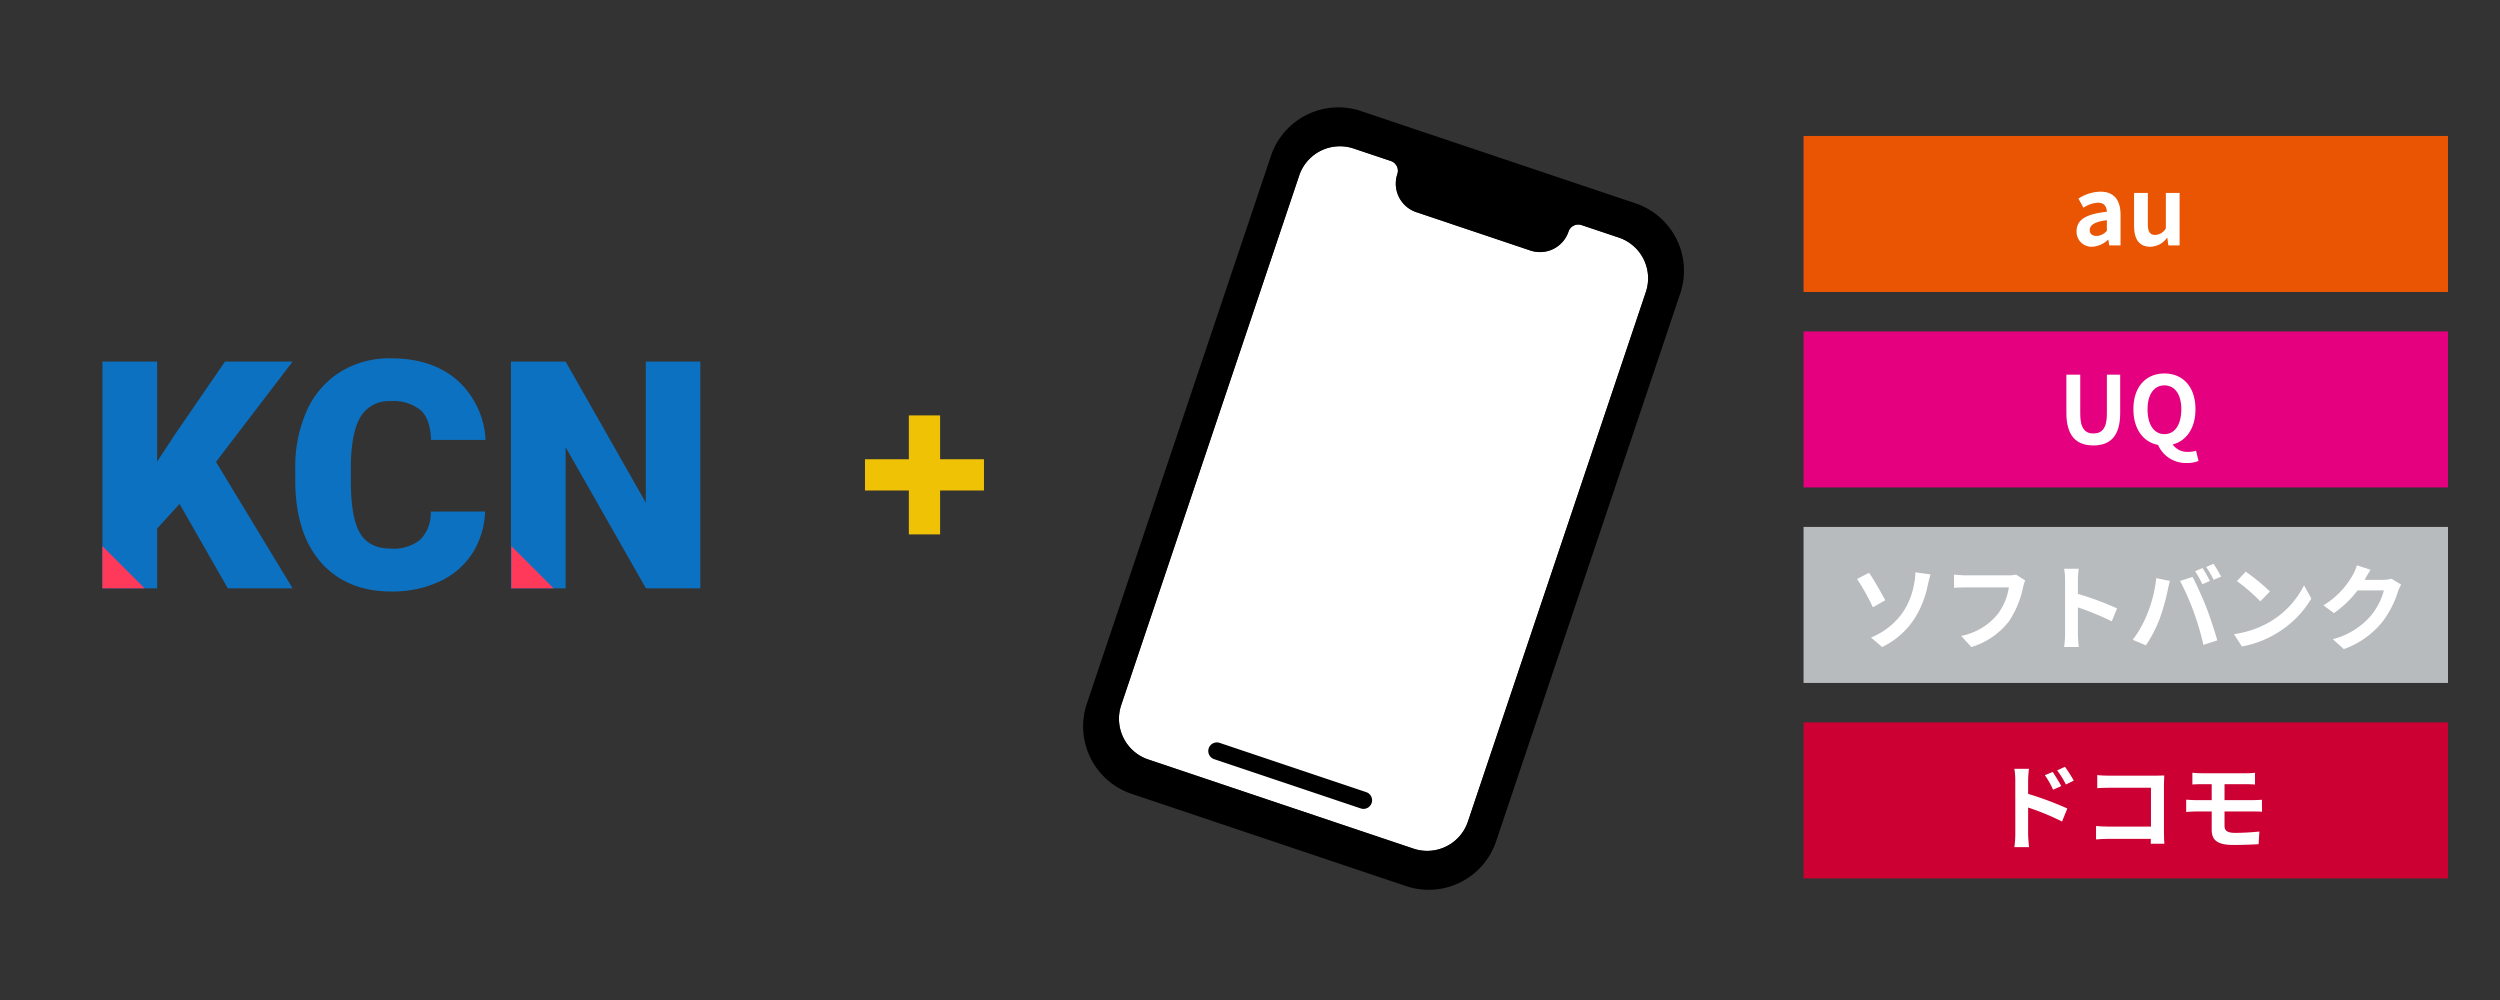 <svg xmlns="http://www.w3.org/2000/svg" width="400" height="160" viewBox="0 0 400 160"><rect x="0" y="0" width="400" height="160" fill="#333333" stroke="none"/><g transform="translate(200 80)"><g transform="translate(-200 -80)"><path d="M234.866,131.456a6.875,6.875,0,0,1-8.705,4.328h0L183.72,121.519a6.877,6.877,0,0,1-4.327-8.708h0L207.87,28.086a6.875,6.875,0,0,1,8.708-4.326h0l5.961,2a1.65,1.65,0,0,1,1.04,2.088v0h0a4.81,4.81,0,0,0,3.025,6.094h0l18.259,6.137a4.813,4.813,0,0,0,6.1-3.029h0a1.649,1.649,0,0,1,2.089-1.038h0l5.962,2a6.874,6.874,0,0,1,4.326,8.706Z" fill="#fff"/><rect width="400" height="160" fill="none"/><rect width="17.038" height="3" transform="translate(139.397 74.48)" fill="#efc206" stroke="#efc206" stroke-miterlimit="10" stroke-width="2"/><rect width="17.038" height="3" transform="translate(149.416 67.461) rotate(90)" fill="#efc206" stroke="#efc206" stroke-miterlimit="10" stroke-width="2"/><path d="M261.681,32.532,217.77,17.773a11.383,11.383,0,0,0-14.415,7.163L173.891,112.6a11.381,11.381,0,0,0,7.163,14.413l43.911,14.759a11.38,11.38,0,0,0,14.414-7.16h0l29.464-87.663a11.381,11.381,0,0,0-7.163-14.415Zm-26.815,98.924a6.875,6.875,0,0,1-8.705,4.328h0L183.72,121.519a6.877,6.877,0,0,1-4.327-8.708h0L207.87,28.086a6.875,6.875,0,0,1,8.708-4.326h0l5.961,2a1.65,1.65,0,0,1,1.04,2.088v0h0a4.81,4.81,0,0,0,3.025,6.094h0l18.259,6.137a4.813,4.813,0,0,0,6.1-3.029h0a1.649,1.649,0,0,1,2.089-1.038h0l5.962,2a6.874,6.874,0,0,1,4.326,8.706Zm-16.231-4.7-23.467-7.887a1.375,1.375,0,1,0-.876,2.606l23.458,7.884a1.375,1.375,0,0,0,.876-2.606Z"/><rect width="103.108" height="24.963" transform="translate(288.57 21.754)" fill="#ea5504"/><rect width="103.108" height="24.963" transform="translate(288.57 53.031)" fill="#e4007f"/><rect width="103.108" height="24.963" transform="translate(288.57 84.308)" fill="#b7bbbe"/><rect width="103.108" height="24.963" transform="translate(288.57 115.584)" fill="#c03"/><path d="M332.255,36.987c0-1.8,1.455-2.745,4.845-3.1-.045-.824-.4-1.455-1.439-1.455a4.739,4.739,0,0,0-2.31.8l-.8-1.454a6.7,6.7,0,0,1,3.51-1.111c2.13,0,3.224,1.276,3.224,3.7v4.9h-1.8l-.151-.9h-.059a3.955,3.955,0,0,1-2.535,1.111A2.388,2.388,0,0,1,332.255,36.987Zm4.845-.06V35.232c-2.055.255-2.744.826-2.744,1.576,0,.66.465.944,1.109.944A2.283,2.283,0,0,0,337.1,36.927Z" fill="#fff"/><path d="M341.451,36.117v-5.25h2.205v4.965c0,1.29.36,1.755,1.17,1.755a2.025,2.025,0,0,0,1.71-1.05v-5.67h2.2v8.4h-1.8l-.165-1.2h-.061a3.368,3.368,0,0,1-2.67,1.411C342.231,39.478,341.451,38.218,341.451,36.117Z" fill="#fff"/><path d="M330.621,66.072v-6.12h2.219v6.315c0,2.31.811,3.089,2.1,3.089,1.319,0,2.16-.779,2.16-3.089V59.952h2.13v6.12c0,3.69-1.575,5.2-4.29,5.2S330.621,69.762,330.621,66.072Z" fill="#fff"/><path d="M345.29,71.187c-2.37-.45-3.945-2.549-3.945-5.715,0-3.615,2.026-5.715,4.965-5.715s4.965,2.115,4.965,5.715c0,3.03-1.44,5.07-3.645,5.64a2.843,2.843,0,0,0,2.52,1.185,3.887,3.887,0,0,0,1.215-.181l.4,1.636a4.773,4.773,0,0,1-1.875.329A4.848,4.848,0,0,1,345.29,71.187Zm3.72-5.715c0-2.385-1.05-3.81-2.7-3.81s-2.7,1.425-2.7,3.81c0,2.49,1.05,3.99,2.7,3.99S349.01,67.962,349.01,65.472Z" fill="#fff"/><path d="M301.64,96.042l-1.979,1.125a33.928,33.928,0,0,0-2.536-4.529l1.92-.991C299.8,92.7,301.085,94.993,301.64,96.042Zm2.851,1.875a11.709,11.709,0,0,0,1.769-4.529,8.321,8.321,0,0,0,.195-1.815l2.43.33c-.18.584-.345,1.32-.45,1.754a15.771,15.771,0,0,1-2.085,5.266,12.7,12.7,0,0,1-5.205,4.6L299.361,102A11.4,11.4,0,0,0,304.491,97.917Z" fill="#fff"/><path d="M323.7,93.928a15.43,15.43,0,0,1-2.25,5.46,11.993,11.993,0,0,1-6.03,4.139l-1.635-1.785a9.982,9.982,0,0,0,5.88-3.524,9.482,9.482,0,0,0,1.755-4.231h-6.99c-.675,0-1.395.031-1.784.061V91.933c.449.045,1.3.12,1.8.12h6.929a5.023,5.023,0,0,0,1.185-.12l1.47.945A6.521,6.521,0,0,0,323.7,93.928Z" fill="#fff"/><path d="M330.411,92.8a10.317,10.317,0,0,0-.151-1.8h2.34a16.309,16.309,0,0,0-.135,1.8v2.219a48.98,48.98,0,0,1,6.27,2.326l-.855,2.069a43.17,43.17,0,0,0-5.415-2.234v4.244c0,.435.075,1.485.135,2.1h-2.34a16.478,16.478,0,0,0,.151-2.1Z" fill="#fff"/><path d="M345.005,92.5l2.191.449c-.136.436-.3,1.17-.361,1.5a34.934,34.934,0,0,1-1.275,4.516,20.615,20.615,0,0,1-2.22,4.289l-2.1-.885a18.029,18.029,0,0,0,2.339-4.17A21.577,21.577,0,0,0,345.005,92.5Zm3.81.449,1.995-.644c.615,1.154,1.65,3.464,2.22,4.92.525,1.349,1.32,3.75,1.74,5.234l-2.22.721a46.427,46.427,0,0,0-1.559-5.295A42.1,42.1,0,0,0,348.815,92.952Zm4.77,0-1.2.526a18.634,18.634,0,0,0-1.17-2.085l1.185-.5C352.775,91.452,353.3,92.4,353.585,92.952Zm1.8-.689-1.2.509a15.552,15.552,0,0,0-1.2-2.054l1.185-.5A23.175,23.175,0,0,1,355.385,92.263Z" fill="#fff"/><path d="M363.185,99.492a14.112,14.112,0,0,0,5.46-5.835l1.17,2.115a15.942,15.942,0,0,1-5.55,5.55,16.239,16.239,0,0,1-5.564,2.115l-1.26-1.98A15.437,15.437,0,0,0,363.185,99.492Zm0-4.845-1.529,1.561a31.255,31.255,0,0,0-3.75-3.24l1.41-1.5A30.278,30.278,0,0,1,363.185,94.647Z" fill="#fff"/><path d="M378.38,92.7c-.014.03-.03.045-.045.074h3.015a4.812,4.812,0,0,0,1.3-.179l1.53.945a6,6,0,0,0-.495,1.08,15.65,15.65,0,0,1-2.61,5.01,14,14,0,0,1-6.06,4.228l-1.77-1.589a11.938,11.938,0,0,0,6.045-3.7,10.663,10.663,0,0,0,2.13-4.1H377.21a17.072,17.072,0,0,1-3.78,3.629l-1.68-1.244a13.209,13.209,0,0,0,4.68-4.831,7.16,7.16,0,0,0,.675-1.574l2.19.719C378.951,91.692,378.56,92.368,378.38,92.7Z" fill="#fff"/><path d="M322.446,124.827a10.476,10.476,0,0,0-.151-1.814h2.34a16.532,16.532,0,0,0-.135,1.814v2.19a52.289,52.289,0,0,1,6.27,2.34l-.84,2.085a40.077,40.077,0,0,0-5.43-2.235v4.245c0,.42.076,1.47.151,2.085H322.3a16.245,16.245,0,0,0,.151-2.085Zm7.349.945-1.3.585a12.983,12.983,0,0,0-1.321-2.325l1.26-.525C328.85,124.138,329.451,125.1,329.8,125.772Zm2.01-.87-1.26.616a14,14,0,0,0-1.4-2.25l1.245-.585A19.852,19.852,0,0,1,331.8,124.9Z" fill="#fff"/><path d="M337.4,124.107h7.559c.435,0,1.065-.014,1.32-.03-.015.346-.045.945-.045,1.381v7.77c0,.524.03,1.319.06,1.769h-2.174c.014-.24.014-.495.014-.78H337.3c-.585,0-1.439.046-1.934.091v-2.146c.524.045,1.2.09,1.875.09h6.914v-6.21h-6.735c-.629,0-1.44.03-1.86.061v-2.085C336.111,124.077,336.89,124.107,337.4,124.107Z" fill="#fff"/><path d="M352.236,123.718h7.215a11.18,11.18,0,0,0,1.349-.075v1.875c-.389-.015-.81-.046-1.349-.046h-3.526v2.55h4.53c.315,0,1.065-.03,1.455-.06l.015,1.92c-.42-.045-1.1-.045-1.425-.045h-4.575v2.295c0,.825.51,1.125,1.71,1.125,1.35,0,2.67-.09,3.87-.21l-.134,2.024c-.976.061-2.67.121-4.081.121-2.745,0-3.419-.945-3.419-2.461v-2.894h-2.446c-.434,0-1.184.045-1.635.075v-1.965c.42.031,1.17.075,1.635.075h2.446v-2.55h-1.635c-.54,0-1.021.015-1.455.046v-1.875C351.215,123.673,351.7,123.718,352.236,123.718Z" fill="#fff"/><path d="M28.728,80.628,25.14,84.564v9.569H16.394V57.853H25.14v16l3.04-4.61L36,57.853H46.818L34.558,73.9l12.26,20.233H36.452Z" fill="#0c71c1"/><path d="M77.615,81.848a13.249,13.249,0,0,1-2.043,6.691,12.317,12.317,0,0,1-5.245,4.5,17.856,17.856,0,0,1-7.712,1.6q-7.152,0-11.262-4.66T47.241,76.815V75.021A21.956,21.956,0,0,1,49.1,65.69a14.062,14.062,0,0,1,5.344-6.18,14.914,14.914,0,0,1,8.074-2.18q6.6,0,10.614,3.476a13.734,13.734,0,0,1,4.56,9.581H68.969q-.1-3.313-1.669-4.76a6.87,6.87,0,0,0-4.784-1.445,5.224,5.224,0,0,0-4.785,2.442q-1.52,2.442-1.594,7.8V76.99q0,5.807,1.457,8.3t5.021,2.492a6.715,6.715,0,0,0,4.61-1.421,6.027,6.027,0,0,0,1.694-4.51Z" fill="#0c71c1"/><path d="M112.051,94.133h-8.7L90.5,71.558V94.133H81.752V57.853H90.5l12.83,22.575V57.853h8.721Z" fill="#0c71c1"/><path d="M23.138,94.133H16.387V87.381Z" fill="#ff395a"/><path d="M88.571,94.133H81.819V87.381Z" fill="#ff395a"/></g></g></svg>